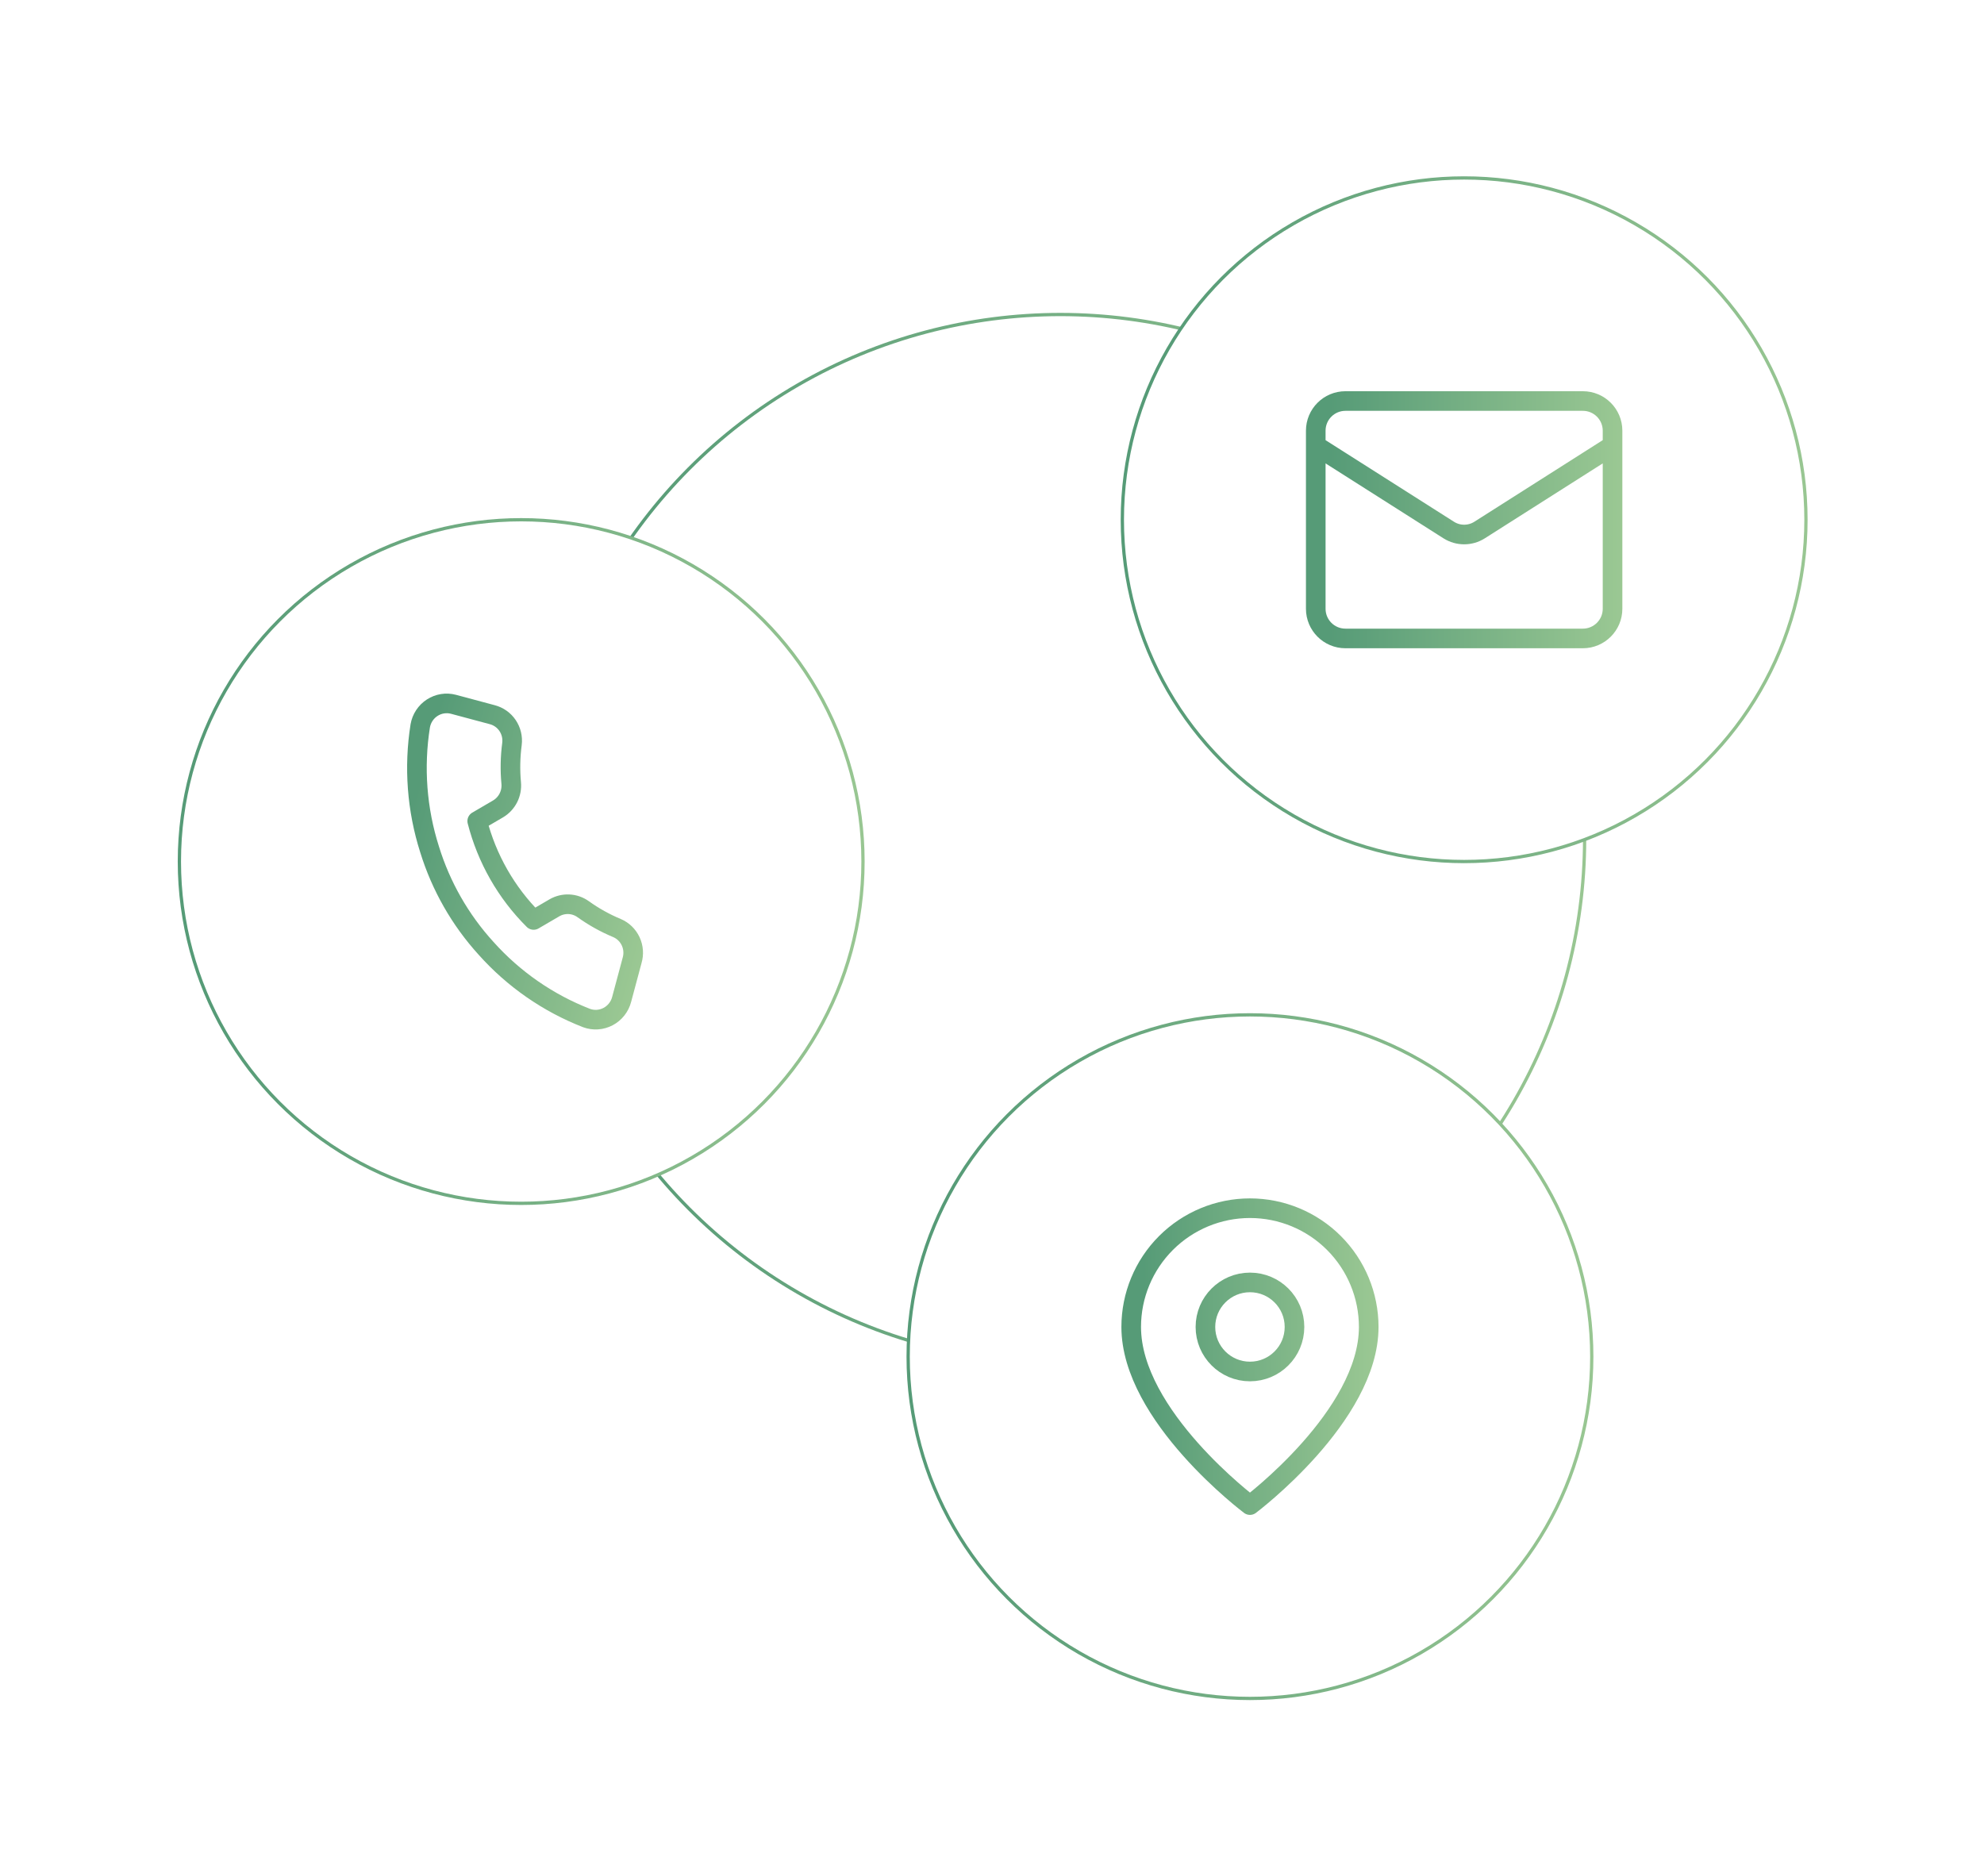 <svg width="607" height="574" viewBox="0 0 607 574" fill="none" xmlns="http://www.w3.org/2000/svg">
<g filter="url(#filter0_d_367_6986)">
<circle cx="324.423" cy="256.614" r="160.386" fill="white"/>
<circle cx="324.423" cy="256.614" r="160.386" stroke="url(#paint0_linear_367_6986)"/>
</g>
<g filter="url(#filter1_d_367_6986)">
<circle cx="159.456" cy="263.595" r="104.577" fill="white"/>
<circle cx="159.456" cy="263.595" r="104.577" stroke="url(#paint1_linear_367_6986)"/>
</g>
<path d="M193.386 293.855L190.183 305.81C189.89 306.921 189.371 307.959 188.658 308.858C187.945 309.757 187.055 310.497 186.045 311.031C185.034 311.564 183.926 311.879 182.79 311.956C181.654 312.033 180.516 311.869 179.448 311.476C167.668 306.891 157.131 299.577 148.686 290.121C140.795 281.448 134.902 271.12 131.426 259.868C127.545 247.686 126.568 234.737 128.574 222.072C128.771 220.944 129.198 219.868 129.829 218.913C130.459 217.958 131.279 217.145 132.237 216.526C133.194 215.906 134.268 215.494 135.389 215.315C136.511 215.137 137.656 215.196 138.752 215.488L150.585 218.659C152.504 219.153 154.177 220.335 155.29 221.985C156.404 223.635 156.882 225.64 156.637 227.627C156.112 231.587 156.031 235.592 156.398 239.565C156.546 241.134 156.246 242.715 155.532 244.121C154.818 245.527 153.721 246.699 152.37 247.498L146.004 251.217C148.946 262.699 154.909 273.15 163.264 281.469L169.63 277.75C170.989 276.966 172.541 276.591 174.101 276.668C175.662 276.746 177.165 277.273 178.433 278.187C181.65 280.495 185.118 282.427 188.77 283.947C190.612 284.733 192.101 286.177 192.952 288.004C193.804 289.831 193.958 291.913 193.386 293.855Z" stroke="url(#paint2_linear_367_6986)" stroke-width="6" stroke-linecap="round" stroke-linejoin="round"/>
<g filter="url(#filter2_d_367_6986)">
<circle cx="382.423" cy="415.077" r="104.577" fill="white"/>
<circle cx="382.423" cy="415.077" r="104.577" stroke="url(#paint3_linear_367_6986)"/>
</g>
<path d="M418.757 405.994C418.757 433.244 382.423 460.494 382.423 460.494C382.423 460.494 346.09 433.244 346.09 405.994C346.09 396.358 349.918 387.116 356.732 380.302C363.545 373.488 372.787 369.66 382.423 369.66C392.059 369.66 401.301 373.488 408.115 380.302C414.929 387.116 418.757 396.358 418.757 405.994Z" stroke="url(#paint4_linear_367_6986)" stroke-width="6" stroke-linecap="round" stroke-linejoin="round"/>
<path d="M382.423 419.619C389.948 419.619 396.048 413.519 396.048 405.994C396.048 398.469 389.948 392.369 382.423 392.369C374.898 392.369 368.798 398.469 368.798 405.994C368.798 413.519 374.898 419.619 382.423 419.619Z" stroke="url(#paint5_linear_367_6986)" stroke-width="6" stroke-linecap="round" stroke-linejoin="round"/>
<g filter="url(#filter3_d_367_6986)">
<circle cx="447.953" cy="159.018" r="104.577" fill="white"/>
<circle cx="447.953" cy="159.018" r="104.577" stroke="url(#paint6_linear_367_6986)"/>
</g>
<path d="M493.354 136.317L452.629 162.196C451.228 163.074 449.607 163.54 447.953 163.54C446.299 163.54 444.679 163.074 443.277 162.196L402.553 136.317M411.633 122.697H484.273C489.288 122.697 493.354 126.763 493.354 131.777V186.258C493.354 191.273 489.288 195.338 484.273 195.338H411.633C406.618 195.338 402.553 191.273 402.553 186.258V131.777C402.553 126.763 406.618 122.697 411.633 122.697Z" stroke="url(#paint7_linear_367_6986)" stroke-width="6" stroke-linecap="round" stroke-linejoin="round"/>
<defs>
<filter id="filter0_d_367_6986" x="110.037" y="42.228" width="428.772" height="428.772" filterUnits="userSpaceOnUse" color-interpolation-filters="sRGB">
<feFlood flood-opacity="0" result="BackgroundImageFix"/>
<feColorMatrix in="SourceAlpha" type="matrix" values="0 0 0 0 0 0 0 0 0 0 0 0 0 0 0 0 0 0 127 0" result="hardAlpha"/>
<feOffset/>
<feGaussianBlur stdDeviation="27"/>
<feComposite in2="hardAlpha" operator="out"/>
<feColorMatrix type="matrix" values="0 0 0 0 0.882 0 0 0 0 0.957 0 0 0 0 0.882 0 0 0 1 0"/>
<feBlend mode="normal" in2="BackgroundImageFix" result="effect1_dropShadow_367_6986"/>
<feBlend mode="normal" in="SourceGraphic" in2="effect1_dropShadow_367_6986" result="shape"/>
</filter>
<filter id="filter1_d_367_6986" x="0.879" y="105.018" width="317.154" height="317.154" filterUnits="userSpaceOnUse" color-interpolation-filters="sRGB">
<feFlood flood-opacity="0" result="BackgroundImageFix"/>
<feColorMatrix in="SourceAlpha" type="matrix" values="0 0 0 0 0 0 0 0 0 0 0 0 0 0 0 0 0 0 127 0" result="hardAlpha"/>
<feOffset/>
<feGaussianBlur stdDeviation="27"/>
<feComposite in2="hardAlpha" operator="out"/>
<feColorMatrix type="matrix" values="0 0 0 0 0.882 0 0 0 0 0.957 0 0 0 0 0.882 0 0 0 1 0"/>
<feBlend mode="normal" in2="BackgroundImageFix" result="effect1_dropShadow_367_6986"/>
<feBlend mode="normal" in="SourceGraphic" in2="effect1_dropShadow_367_6986" result="shape"/>
</filter>
<filter id="filter2_d_367_6986" x="223.846" y="256.5" width="317.154" height="317.154" filterUnits="userSpaceOnUse" color-interpolation-filters="sRGB">
<feFlood flood-opacity="0" result="BackgroundImageFix"/>
<feColorMatrix in="SourceAlpha" type="matrix" values="0 0 0 0 0 0 0 0 0 0 0 0 0 0 0 0 0 0 127 0" result="hardAlpha"/>
<feOffset/>
<feGaussianBlur stdDeviation="27"/>
<feComposite in2="hardAlpha" operator="out"/>
<feColorMatrix type="matrix" values="0 0 0 0 0.882 0 0 0 0 0.957 0 0 0 0 0.882 0 0 0 1 0"/>
<feBlend mode="normal" in2="BackgroundImageFix" result="effect1_dropShadow_367_6986"/>
<feBlend mode="normal" in="SourceGraphic" in2="effect1_dropShadow_367_6986" result="shape"/>
</filter>
<filter id="filter3_d_367_6986" x="289.376" y="0.44" width="317.154" height="317.154" filterUnits="userSpaceOnUse" color-interpolation-filters="sRGB">
<feFlood flood-opacity="0" result="BackgroundImageFix"/>
<feColorMatrix in="SourceAlpha" type="matrix" values="0 0 0 0 0 0 0 0 0 0 0 0 0 0 0 0 0 0 127 0" result="hardAlpha"/>
<feOffset/>
<feGaussianBlur stdDeviation="27"/>
<feComposite in2="hardAlpha" operator="out"/>
<feColorMatrix type="matrix" values="0 0 0 0 0.882 0 0 0 0 0.957 0 0 0 0 0.882 0 0 0 1 0"/>
<feBlend mode="normal" in2="BackgroundImageFix" result="effect1_dropShadow_367_6986"/>
<feBlend mode="normal" in="SourceGraphic" in2="effect1_dropShadow_367_6986" result="shape"/>
</filter>
<linearGradient id="paint0_linear_367_6986" x1="841.247" y1="256.614" x2="180.154" y2="256.614" gradientUnits="userSpaceOnUse">
<stop stop-color="#E6F9B2"/>
<stop offset="1" stop-color="#569B77"/>
</linearGradient>
<linearGradient id="paint1_linear_367_6986" x1="496.442" y1="263.595" x2="65.388" y2="263.595" gradientUnits="userSpaceOnUse">
<stop stop-color="#E6F9B2"/>
<stop offset="1" stop-color="#569B77"/>
</linearGradient>
<linearGradient id="paint2_linear_367_6986" x1="285.854" y1="297.463" x2="124.172" y2="254.14" gradientUnits="userSpaceOnUse">
<stop stop-color="#E6F9B2"/>
<stop offset="1" stop-color="#569B77"/>
</linearGradient>
<linearGradient id="paint3_linear_367_6986" x1="719.409" y1="415.077" x2="288.354" y2="415.077" gradientUnits="userSpaceOnUse">
<stop stop-color="#E6F9B2"/>
<stop offset="1" stop-color="#569B77"/>
</linearGradient>
<linearGradient id="paint4_linear_367_6986" x1="499.503" y1="415.077" x2="349.741" y2="415.077" gradientUnits="userSpaceOnUse">
<stop stop-color="#E6F9B2"/>
<stop offset="1" stop-color="#569B77"/>
</linearGradient>
<linearGradient id="paint5_linear_367_6986" x1="499.503" y1="415.077" x2="349.741" y2="415.077" gradientUnits="userSpaceOnUse">
<stop stop-color="#E6F9B2"/>
<stop offset="1" stop-color="#569B77"/>
</linearGradient>
<linearGradient id="paint6_linear_367_6986" x1="784.939" y1="159.018" x2="353.885" y2="159.018" gradientUnits="userSpaceOnUse">
<stop stop-color="#E6F9B2"/>
<stop offset="1" stop-color="#569B77"/>
</linearGradient>
<linearGradient id="paint7_linear_367_6986" x1="594.25" y1="159.018" x2="407.115" y2="159.018" gradientUnits="userSpaceOnUse">
<stop stop-color="#E6F9B2"/>
<stop offset="1" stop-color="#569B77"/>
</linearGradient>
</defs>
</svg>
